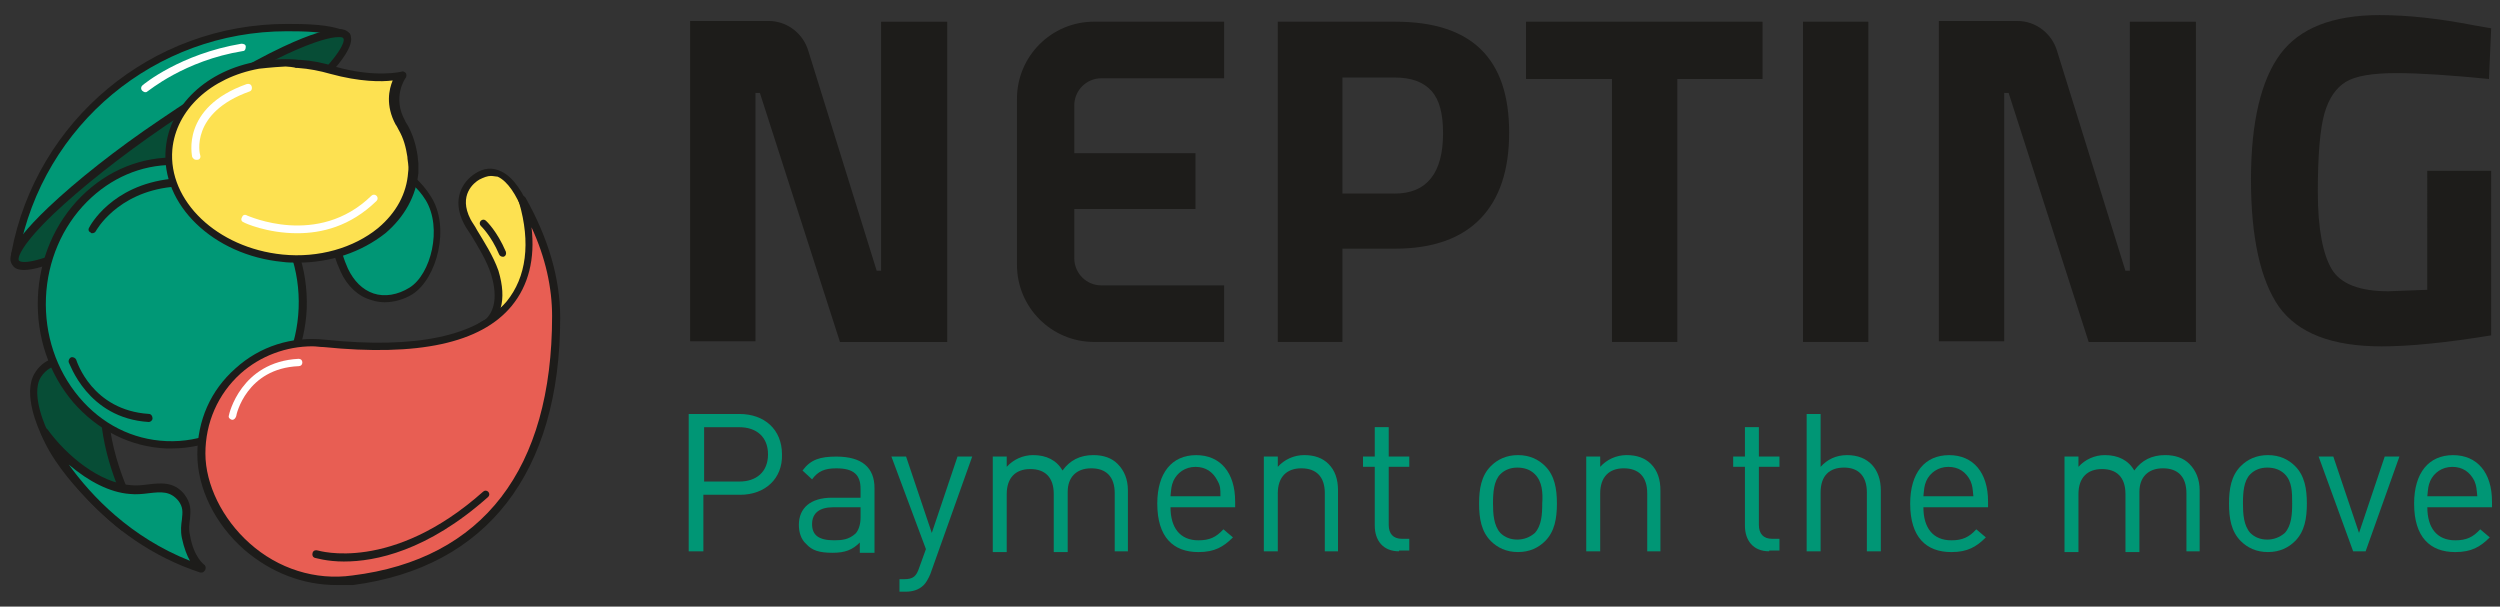 <svg fill="none" height="33" viewBox="0 0 136 33" width="136" xmlns="http://www.w3.org/2000/svg" xmlns:xlink="http://www.w3.org/1999/xlink"><rect x="0" y="0" width="136" height="33" fill="#333333" stroke="none"/><clipPath id="a"><path d="m.562.82h135v31.367h-135z"/></clipPath><g clip-path="url(#a)"><path d="m47.932 1.181v13.546h-.24l-3.716-11.948c-.28-.959-1.159-1.638-2.158-1.638h-4.276v17.422h3.556v-13.506h.24l4.356 13.546h5.834v-17.422z" fill="#1d1c1a"/><path d="m59.919 4.256h6.673v-3.077h-7.073c-2.318 0-4.196 1.878-4.196 4.196v9.031c0 2.318 1.878 4.196 4.196 4.196h7.073v-3.077h-6.673c-.839 0-1.478-.679-1.478-1.478v-2.677h6.593v-3.037h-6.593v-2.597c0-.799.639-1.478 1.478-1.478z" fill="#1d1c1a"/><path d="m75.905 1.18h-6.393v17.422h3.516v-5.075h2.877c2.038 0 3.596-.559 4.635-1.638s1.558-2.637 1.558-4.675c0-4.036-2.038-6.034-6.194-6.034zm-.04 9.35h-2.837v-6.313h2.837c.919 0 1.558.24 1.998.719.44.48.639 1.239.639 2.318 0 2.158-.879 3.277-2.637 3.277z" fill="#1d1c1a"/><path d="m83.016 1.18v3.117h4.675v14.305h3.556v-14.305h4.635v-3.117z" fill="#1d1c1a"/><path d="m98.082 1.18v17.422h3.556v-17.422z" fill="#1d1c1a"/><path d="m115.862 1.181v13.546h-.24l-3.716-11.948c-.28-.959-1.159-1.638-2.158-1.638h-4.275v17.422h3.556v-13.506h.24l4.355 13.546h5.834v-17.422z" fill="#1d1c1a"/><path d="m132.043 15.765-2.118.08c-1.558 0-2.597-.4-3.076-1.199-.48-.799-.76-2.198-.76-4.196 0-1.998.12-3.436.36-4.276s.639-1.399 1.159-1.718c.519-.32 1.438-.479 2.757-.479s2.997.12 5.035.32l.12-2.757-.919-.16c-1.839-.36-3.557-.559-5.155-.559-2.557 0-4.356.719-5.395 2.118-1.038 1.399-1.598 3.676-1.598 6.833 0 3.157.52 5.474 1.519 6.913 1.038 1.438 2.877 2.158 5.594 2.158 1.518 0 3.516-.2 5.954-.599v-8.951h-3.477z" fill="#1d1c1a"/><g fill="#009675"><path d="m40.262 26.915h-1.998v3.077h-.799v-7.472h2.757c1.359 0 2.318.839 2.318 2.198.04 1.319-.919 2.198-2.278 2.198zm-.04-3.676h-1.918v2.957h1.918c.919 0 1.558-.519 1.558-1.478 0-.959-.639-1.478-1.558-1.478z"/><path d="m46.774 29.991v-.479c-.4.4-.799.559-1.478.559-.719 0-1.119-.12-1.438-.479-.28-.24-.4-.639-.4-1.039 0-.919.639-1.478 1.798-1.478h1.558v-.479c0-.759-.36-1.119-1.319-1.119-.639 0-.999.16-1.319.599l-.519-.479c.44-.599.959-.759 1.838-.759 1.399 0 2.078.599 2.078 1.718v3.516h-.799zm0-2.397h-1.438c-.759 0-1.159.32-1.159.919s.36.879 1.199.879c.44 0 .799-.04 1.159-.36.16-.16.28-.479.28-.879v-.559z"/><path d="m50.61 31.229c-.12.28-.24.479-.36.599-.28.28-.639.36-.999.36h-.32v-.679h.24c.519 0 .679-.16.839-.639l.36-.999-1.878-5.035h.799l1.399 4.156 1.399-4.156h.799z"/><path d="m60.641 29.992v-3.157c0-.919-.479-1.359-1.279-1.359-.799 0-1.279.479-1.279 1.279v3.277h-.759v-3.157c0-.919-.479-1.359-1.279-1.359s-1.279.479-1.279 1.359v3.157h-.759v-5.195h.759v.559c.36-.4.879-.639 1.438-.639.719 0 1.279.28 1.598.839.4-.559.959-.839 1.678-.839.559 0 .999.16 1.319.479.36.36.559.839.559 1.438v3.317z"/><path d="m63.676 27.595c0 1.119.519 1.798 1.518 1.798.599 0 .959-.16 1.359-.599l.519.44c-.519.519-.999.799-1.878.799-1.359 0-2.238-.799-2.238-2.637 0-1.678.799-2.637 2.118-2.637 1.319 0 2.118.959 2.118 2.517v.32zm2.557-1.438c-.24-.479-.639-.759-1.199-.759s-.999.32-1.199.759c-.12.28-.12.44-.16.839h2.717c0-.4 0-.559-.16-.839z"/><path d="m72.07 29.992v-3.157c0-.919-.479-1.359-1.279-1.359s-1.279.479-1.279 1.359v3.157h-.759v-5.155h.759v.559c.36-.4.879-.639 1.438-.639s.999.16 1.319.479c.36.36.519.839.519 1.438v3.317z"/><path d="m76.106 29.991c-.879 0-1.319-.599-1.319-1.399v-3.197h-.639v-.559h.639v-1.598h.759v1.598h1.119v.559h-1.119v3.157c0 .479.24.759.719.759h.4v.639h-.559z"/><path d="m84.057 29.433c-.36.36-.839.599-1.478.599-.639 0-1.119-.24-1.478-.599-.519-.519-.639-1.239-.639-2.038 0-.799.12-1.518.639-2.038.36-.36.839-.599 1.478-.599.639 0 1.119.24 1.478.599.519.519.639 1.239.639 2.038 0 .799-.12 1.518-.639 2.038zm-.559-3.636c-.24-.24-.559-.36-.959-.36-.36 0-.679.12-.919.36-.36.36-.4.999-.4 1.598 0 .559.04 1.199.4 1.598.24.24.559.36.919.36s.679-.12.959-.36c.36-.4.4-.999.4-1.598.04-.599 0-1.199-.4-1.598z"/><path d="m89.609 29.992v-3.157c0-.919-.479-1.359-1.279-1.359-.799 0-1.279.479-1.279 1.359v3.157h-.759v-5.155h.759v.559c.36-.4.879-.639 1.438-.639s.999.16 1.319.479c.36.36.519.839.519 1.438v3.317z"/><path d="m96.243 29.991c-.879 0-1.319-.599-1.319-1.399v-3.197h-.639v-.559h.639v-1.598h.759v1.598h1.119v.559h-1.119v3.157c0 .479.24.759.719.759h.4v.639h-.559z"/><path d="m101.558 29.992v-3.197c0-.919-.48-1.359-1.239-1.359-.799 0-1.278.44-1.278 1.359v3.197h-.759v-7.472h.759v2.877c.36-.4.839-.639 1.438-.639 1.159 0 1.838.759 1.838 1.918v3.317z"/><path d="m104.633 27.595c0 1.119.52 1.798 1.519 1.798.599 0 .959-.16 1.358-.599l.52.44c-.52.519-.999.799-1.878.799-1.359 0-2.238-.799-2.238-2.637 0-1.678.799-2.637 2.118-2.637s2.118.959 2.118 2.517v.32zm2.558-1.438c-.24-.479-.64-.759-1.199-.759-.56 0-.999.32-1.199.759-.12.28-.12.44-.16.839h2.718c-.04-.4-.04-.559-.16-.839z"/><path d="m118.942 29.992v-3.157c0-.919-.48-1.359-1.279-1.359s-1.279.479-1.279 1.279v3.277h-.759v-3.157c0-.919-.479-1.359-1.279-1.359-.799 0-1.278.479-1.278 1.359v3.157h-.759v-5.195h.759v.559c.359-.4.879-.639 1.438-.639.72 0 1.279.28 1.599.839.399-.559.959-.839 1.678-.839.559 0 .999.16 1.319.479.359.36.559.839.559 1.438v3.317z"/><path d="m124.854 29.433c-.36.36-.839.599-1.478.599-.64 0-1.119-.24-1.479-.599-.519-.519-.639-1.239-.639-2.038 0-.799.12-1.518.639-2.038.36-.36.839-.599 1.479-.599.639 0 1.118.24 1.478.599.52.519.639 1.239.639 2.038 0 .799-.119 1.518-.639 2.038zm-.559-3.636c-.24-.24-.56-.36-.959-.36-.36 0-.68.12-.919.36-.36.36-.4.999-.4 1.598 0 .559.04 1.199.4 1.598.239.24.559.36.919.36.359 0 .679-.12.959-.36.359-.4.399-.999.399-1.598s0-1.199-.399-1.598z"/><path d="m128.69 29.991h-.679l-1.878-5.155h.799l1.399 4.156 1.398-4.156h.799z"/><path d="m132.047 27.595c0 1.119.52 1.798 1.519 1.798.599 0 .959-.16 1.358-.599l.52.44c-.52.519-.999.799-1.878.799-1.359 0-2.238-.799-2.238-2.637 0-1.678.799-2.637 2.118-2.637s2.118.959 2.118 2.517v.32zm2.558-1.438c-.24-.479-.64-.759-1.199-.759s-.999.32-1.199.759c-.12.28-.12.44-.16.839h2.718c-.04-.4-.04-.559-.16-.839z"/></g><path d="m26.154 17.76s1.518-.44.759-2.917c-.32-1.119-1.199-2.198-1.518-2.797-.599-1.119-.16-1.998.559-2.438 1.998-1.199 3.157 2.677 3.436 4.595.24 1.638-3.237 3.556-3.237 3.556z" fill="#fde151"/><path d="m26.155 18.001c-.08 0-.16-.04-.2-.12-.04-.08 0-.2.08-.28.12-.08.24-.16.4-.24.32-.32.719-.999.28-2.438-.24-.759-.719-1.518-1.079-2.118-.16-.24-.32-.479-.4-.639-.679-1.319-.08-2.278.599-2.717.479-.32.959-.36 1.438-.12 1.359.639 2.118 3.476 2.318 4.875.2 1.399-1.958 2.917-2.877 3.516-.24.2-.479.28-.479.28-.027 0-.053 0-.08 0zm.559-8.431c-.2 0-.4.08-.639.2-.28.16-1.159.839-.479 2.158.08.16.24.36.36.599.36.599.879 1.399 1.159 2.198.24.799.28 1.478.12 2.038.999-.719 2.038-1.758 1.918-2.597-.24-1.558-.959-4.036-2.078-4.555-.08 0-.24-.04-.36-.04z" fill="#1d1c1a"/><path d="m23.318 10.77c.999 1.598.32 4.236-.919 5.035-1.239.799-2.877.599-3.636-1.119-1.039-2.158-.719-4.595.479-5.354 1.199-.759 3.077-.12 4.076 1.439z" fill="#009675"/><path d="m20.922 16.443c-.24 0-.479-.04-.719-.12-.719-.2-1.319-.759-1.678-1.558-1.039-2.238-.759-4.795.599-5.634.639-.4 1.478-.479 2.278-.16.799.28 1.518.879 2.038 1.718 1.079 1.678.32 4.475-.999 5.314-.44.28-.999.44-1.518.44zm-.479-7.232c-.4 0-.759.08-1.079.28-1.159.719-1.359 3.077-.44 5.115.32.679.799 1.159 1.399 1.359s1.319.08 1.958-.32c1.159-.719 1.798-3.237.879-4.755-.44-.719-1.119-1.279-1.838-1.518-.32-.12-.599-.16-.879-.16z" fill="#1d1c1a"/><path d="m2.421 23.516s-.999-2.078-.36-3.117c.959-1.518 3.516-.679 3.596 1.918.12 3.037 1.758 5.834 1.758 5.834l-.719.559c0-.04-3.237-2.517-4.276-5.195z" fill="#074d36"/><path d="m6.698 28.871c-.04 0-.08 0-.12-.04-.12-.12-3.277-2.557-4.355-5.235-.08-.16-1.039-2.198-.32-3.317.44-.719 1.239-.999 2.038-.799.919.24 1.878 1.199 1.958 2.797.08 2.957 1.718 5.714 1.718 5.754.04.08.04.2-.04.28l-.759.519c-.04.04-.08.04-.12.04zm-3.277-9.031c-.479 0-.919.24-1.199.679-.599.959.36 2.917.36 2.917.919 2.278 3.516 4.475 4.116 4.955l.44-.36c-.36-.639-1.598-3.077-1.678-5.794-.04-1.478-.919-2.198-1.638-2.397z" fill="#1d1c1a"/><path d="m2.422 23.516c1.359 2.597 4.156 5.994 8.551 7.432 0 0-.639-.4-.879-1.718-.16-.959.32-1.438-.24-2.158-.719-.879-1.678-.32-2.757-.4-1.678-.16-3.516-1.558-4.675-3.157z" fill="#009876"/><path d="m10.974 31.147h-.08c-5.354-1.758-7.992-6.194-8.671-7.552-.04-.08 0-.2.08-.28.08-.04.2-.04.28.04 1.039 1.438 2.837 2.917 4.515 3.037.32.04.639 0 .959-.04.679-.08 1.399-.16 1.958.519.4.519.36.919.32 1.359-.04.28-.08.559 0 .879.2 1.199.759 1.598.759 1.598.08.04.12.16.08.28-.08.12-.12.16-.2.16zm-7.232-5.874c1.239 1.718 3.357 3.956 6.593 5.235-.16-.28-.32-.679-.44-1.239-.08-.4-.04-.719 0-.999.04-.4.08-.679-.2-1.039-.44-.519-.919-.479-1.598-.4-.32.04-.679.08-1.039.04-1.079-.08-2.238-.679-3.317-1.598z" fill="#1d1c1a"/><path d="m18.846 1.98c-.799-.479-2.357-.479-3.237-.479-7.352 0-13.466 5.275-14.785 12.267" fill="#009876"/><path d="m.823 13.968c-.16-.04-.24-.12-.2-.24 1.359-7.193 7.632-12.427 14.984-12.427.919 0 2.517 0 3.357.479.12.04.12.2.08.28-.04.12-.2.12-.28.08-.759-.44-2.318-.44-3.157-.44-7.153 0-13.266 5.075-14.585 12.107 0 .08-.08.16-.2.16z" fill="#1d1c1a"/><path d="m10.84 9.582c4.968-3.409 8.549-6.822 8-7.622s-5.022 1.314-9.989 4.723c-4.968 3.409-8.549 6.822-8 7.622.549.801 5.022-1.314 9.989-4.723z" fill="#074d36"/><path d="m1.304 14.686c-.44 0-.559-.16-.639-.28-.12-.2-.519-.759 1.958-3.117 1.518-1.439 3.676-3.157 6.114-4.795 2.397-1.638 4.795-3.077 6.673-3.956 3.077-1.439 3.476-.879 3.596-.719.12.2.519.759-1.958 3.117-1.518 1.439-3.676 3.157-6.114 4.795-2.397 1.638-4.795 3.077-6.673 3.956-1.598.799-2.477.999-2.957.999zm17.102-12.667c-.4 0-1.239.2-2.797.919-1.878.879-4.236 2.278-6.633 3.916-2.398 1.638-4.555 3.357-6.034 4.755-1.758 1.678-1.998 2.397-1.918 2.557.12.16.879.2 3.077-.839 1.878-.879 4.236-2.278 6.633-3.916 2.397-1.638 4.555-3.357 6.034-4.755 1.758-1.678 1.998-2.398 1.918-2.557-.04-.08-.12-.08-.28-.08z" fill="#1d1c1a"/><path d="m16.463 16.761c.172-4.256-2.87-7.835-6.795-7.994-3.925-.159-7.247 3.162-7.419 7.418-.172 4.256 2.87 7.835 6.795 7.994 3.925.159 7.247-3.162 7.419-7.418z" fill="#009876"/><path d="m9.333 24.396h-.28c-1.958-.08-3.756-.999-5.075-2.517-1.319-1.558-1.998-3.556-1.918-5.674.08-2.118.919-4.076 2.358-5.514 1.439-1.438 3.317-2.198 5.275-2.118 4.036.16 7.153 3.836 6.993 8.231-.2 4.236-3.476 7.592-7.352 7.592zm.08-15.424c-1.758 0-3.396.719-4.675 1.998-1.359 1.359-2.158 3.237-2.238 5.235s.559 3.916 1.798 5.394c1.239 1.478 2.917 2.318 4.755 2.397 3.796.16 7.033-3.077 7.193-7.232s-2.797-7.632-6.593-7.792c-.08 0-.16 0-.24 0z" fill="#1d1c1a"/><path d="m22.44 8.492c-.08-.519-.24-1.039-.479-1.558-.04-.08-.12-.24-.16-.28-.799-1.399.08-2.597.08-2.597s-1.438.4-3.756-.24c-.639-.2-1.279-.28-1.798-.32h-.12c-.16 0-.639-.04-.679-.04-.799.04-1.438.12-1.438.12-2.637.479-4.675 2.278-4.875 4.555-.24 2.917 2.517 5.594 6.194 5.914 3.676.32 6.833-1.758 7.073-4.675 0 0 .04-.2 0-.519 0 0-.04-.24-.04-.36z" fill="#fde151"/><path d="m16.207 14.287c-.28 0-.559 0-.839-.04-3.756-.36-6.633-3.117-6.353-6.154.2-2.358 2.238-4.276 5.035-4.755.04 0 .639-.12 1.478-.12.08 0 .519 0 .719.04h.12c.599.04 1.239.16 1.838.36 2.238.639 3.636.28 3.636.28.08-.04.16 0 .24.08.04.08.04.16 0 .24-.04.04-.759 1.079-.04 2.358 0 .04.12.2.16.28.28.519.44 1.079.519 1.638 0 .12.04.36.04.36v.559c-.12 1.239-.759 2.397-1.798 3.277-1.319 1.039-2.997 1.598-4.755 1.598zm-.679-10.669c-.799.04-1.399.12-1.438.12-2.637.479-4.515 2.238-4.715 4.395-.24 2.797 2.437 5.354 5.994 5.714 1.958.2 3.876-.36 5.195-1.438.999-.839 1.558-1.878 1.638-3.037 0 0 .04-.2 0-.479 0-.04-.04-.24-.04-.36-.08-.519-.2-.999-.48-1.478-.04-.08-.12-.24-.16-.28-.559-1.039-.36-1.918-.16-2.398-.599.08-1.798.08-3.397-.36-.559-.16-1.159-.28-1.758-.32h-.12c-.04-.04-.48-.08-.559-.08z" fill="#1d1c1a"/><path d="m28.395 10.809c.12.479 3.357 9.35-10.709 7.872-3.596-.36-6.713 2.397-6.713 6.034 0 3.636 3.796 7.432 8.231 6.833 6.953-.919 11.069-5.674 11.069-14.345-.04-2.238-.799-4.435-1.878-6.393z" fill="#e85e53"/><path d="m18.287 31.826c-1.798 0-3.556-.679-4.995-1.918-1.598-1.399-2.557-3.357-2.557-5.195 0-1.838.719-3.476 2.078-4.675 1.319-1.199 3.077-1.758 4.875-1.558 4.955.519 8.271-.2 9.87-2.078 1.079-1.319 1.319-3.197.679-5.394 0-.04-.04-.08-.04-.08v-.08c0-.12.08-.2.2-.2.08 0 .16.04.2.12 1.239 2.198 1.878 4.396 1.878 6.513 0 8.431-3.996 13.586-11.268 14.545zm-1.279-12.987c-1.438 0-2.837.519-3.916 1.478-1.239 1.119-1.918 2.677-1.918 4.356s.919 3.556 2.397 4.875c1.558 1.399 3.596 2.038 5.594 1.758 7.113-.879 10.869-5.794 10.869-14.105 0-1.558-.36-3.197-1.119-4.835.2 1.718-.16 3.157-1.079 4.276-1.678 2.038-5.115 2.757-10.229 2.238-.2 0-.4-.04-.599-.04z" fill="#1d1c1a"/><path d="m18.725 30.547c-.959 0-1.558-.2-1.598-.2-.12-.04-.16-.16-.12-.28.04-.12.16-.16.28-.12.04 0 3.996 1.239 8.991-3.197.08-.08.2-.08.28 0 .08.08.08.2 0 .28-3.317 2.957-6.154 3.516-7.832 3.516z" fill="#1d1c1a"/><path d="m12.652 22.836h-.04c-.12-.04-.2-.12-.16-.24 0-.04.639-2.917 3.796-3.077.12 0 .2.08.2.2s-.08.2-.2.2c-2.837.12-3.397 2.637-3.397 2.717-.04.12-.12.2-.2.2z" fill="#fff"/><path d="m8.097 22.957c-3.357-.2-4.316-3.237-4.355-3.237-.04-.12.04-.24.12-.28.12-.04.24.04.28.12.04.12.879 2.757 3.956 2.957.12 0 .2.12.2.24s-.12.2-.2.2z" fill="#1d1c1a"/><path d="m10.654 8.693c-.08 0-.16-.08-.2-.16 0-.04-.639-2.677 2.957-3.956.12-.04.24 0 .28.12.04.12 0 .24-.12.28-3.237 1.159-2.717 3.396-2.677 3.476.04.12-.04.24-.16.24z" fill="#fff"/><path d="m16.167 12.688c-1.638 0-2.877-.559-2.917-.599-.12-.04-.16-.16-.08-.28.04-.12.16-.16.28-.08.04 0 3.836 1.758 6.753-1.079.08-.08.2-.08.28 0s.08.2 0 .28c-1.438 1.399-2.997 1.758-4.316 1.758z" fill="#fff"/><path d="m27.356 13.967c-.08 0-.16-.04-.2-.12-.44-1.039-.999-1.558-.999-1.558-.08-.08-.08-.2 0-.28.08-.08.2-.08.28 0 .04.04.599.559 1.079 1.678.04.12 0 .24-.12.28.04 0 0 0-.04 0z" fill="#1d1c1a"/><path d="m5.018 12.687c-.04 0-.08 0-.08-.04-.12-.04-.16-.16-.08-.28.04-.08 1.199-2.278 4.435-2.637.12 0 .2.08.24.2.04.12-.08.2-.2.24-2.997.32-4.116 2.397-4.116 2.397-.04.08-.12.12-.2.12z" fill="#1d1c1a"/><path d="m7.896 5.016c-.04 0-.12-.04-.16-.08-.08-.08-.08-.2 0-.28.08-.08 2.078-1.718 5.394-2.278.12 0 .24.04.24.16s-.04.24-.16.24c-3.197.519-5.155 2.198-5.195 2.198-.04.04-.08.04-.12.04z" fill="#fff"/></g></svg>